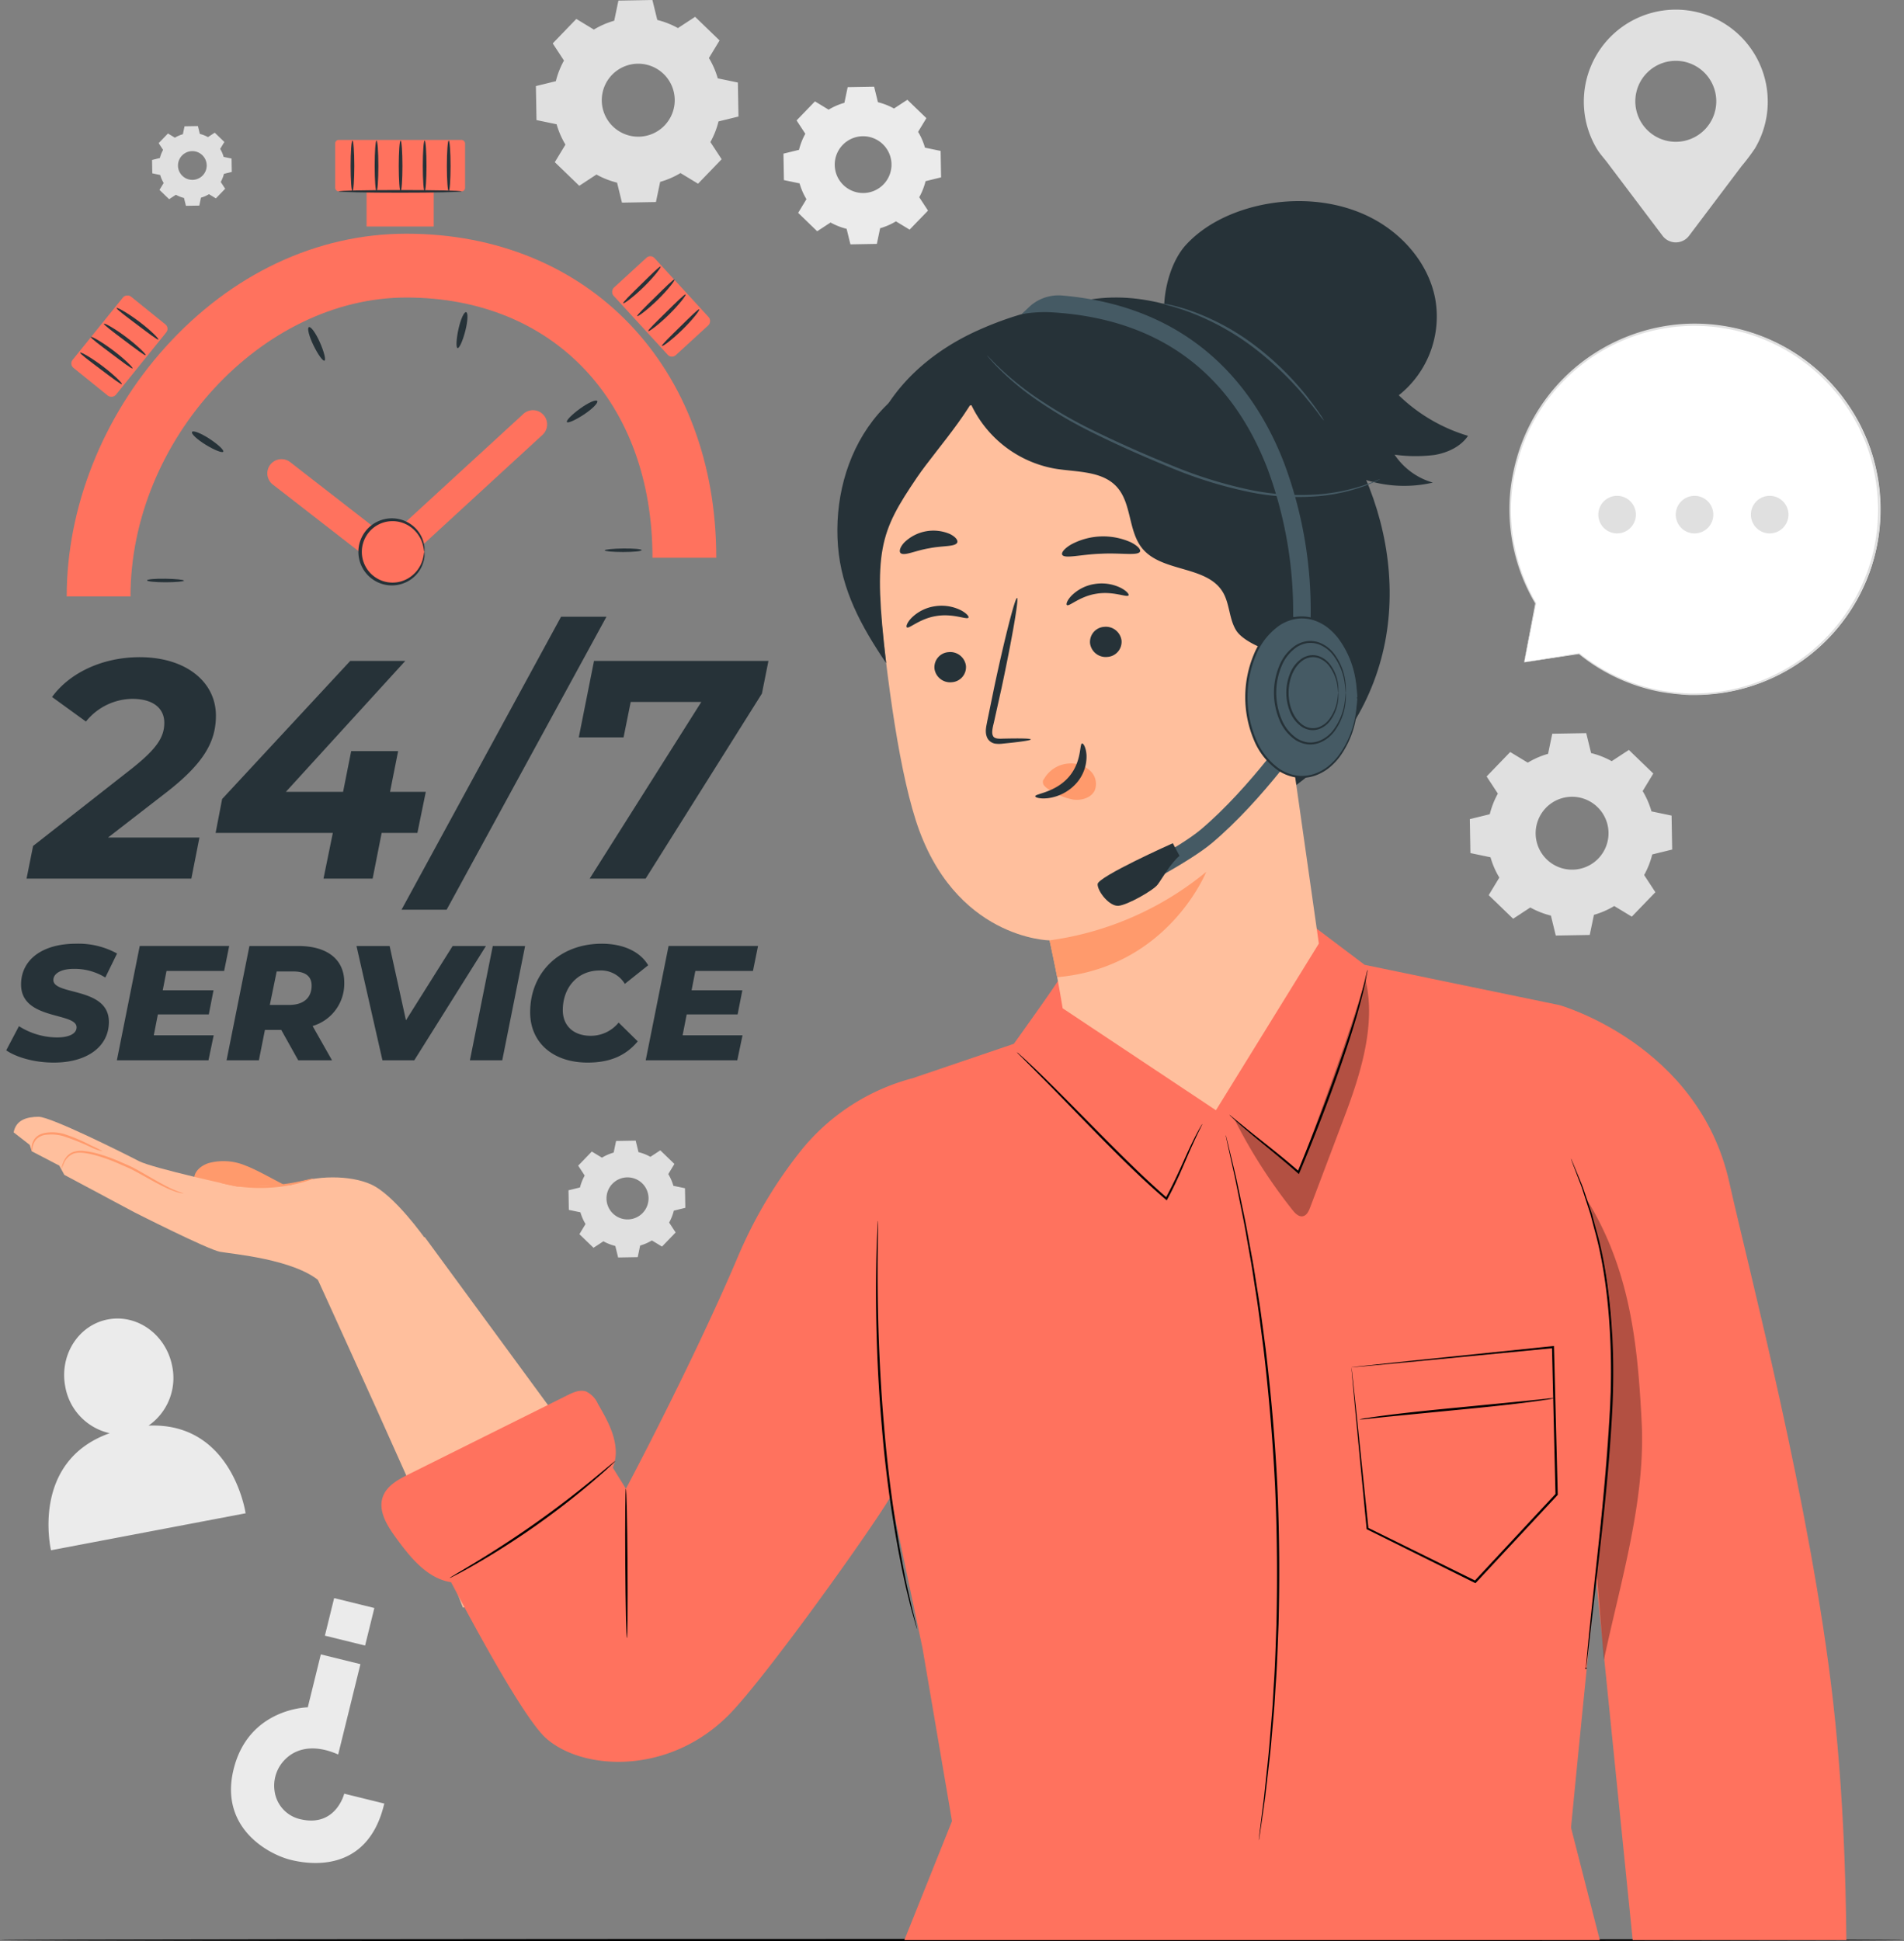<svg xmlns="http://www.w3.org/2000/svg" width="434.764" height="443.164" viewBox="0 0 434.764 443.164">
  <rect x="0" y="0" width="434.764" height="443.164" fill="#808080" stroke="none"/>
  <g id="Group_431" data-name="Group 431" transform="translate(-33.352 -27.993)">
    <g id="Background_Complete" data-name="Background Complete">
      <g id="Group_3" data-name="Group 3">
        <g id="Group_2" data-name="Group 2">
          <g id="Group_1" data-name="Group 1">
            <path id="Path_1" data-name="Path 1" d="M168.964,34.741a19.017,19.017,0,0,1,4.641-2.017l.956-4.595,7.763-.136,1.117,4.558a19.014,19.014,0,0,1,4.71,1.853l3.923-2.572,5.586,5.393-2.432,4.011a19,19,0,0,1,2.017,4.642l4.594.956.137,7.763-4.558,1.117a19.014,19.014,0,0,1-1.853,4.71l2.571,3.923-5.392,5.586L188.733,67.5a19.04,19.04,0,0,1-4.642,2.017l-.957,4.594-7.762.137-1.117-4.558a19.053,19.053,0,0,1-4.71-1.853l-3.923,2.571-5.586-5.392,2.432-4.011a18.985,18.985,0,0,1-2.017-4.642l-4.594-.956-.137-7.763,4.558-1.118a19.061,19.061,0,0,1,1.853-4.709L159.56,37.9l5.392-5.586,4.012,2.432ZM173.1,45.082a8.329,8.329,0,1,0,11.776-.207A8.328,8.328,0,0,0,173.1,45.082Z" fill="#e0e0e0"/>
          </g>
        </g>
      </g>
      <g id="Group_6" data-name="Group 6">
        <g id="Group_5" data-name="Group 5">
          <g id="Group_4" data-name="Group 4">
            <path id="Path_2" data-name="Path 2" d="M170.8,292.279a10.97,10.97,0,0,1,2.677-1.163l.551-2.65,4.477-.078.644,2.628a10.951,10.951,0,0,1,2.717,1.069l2.262-1.483,3.221,3.11-1.4,2.312a11.01,11.01,0,0,1,1.163,2.678l2.649.551.079,4.477-2.628.644a10.95,10.95,0,0,1-1.069,2.717l1.483,2.262-3.11,3.221-2.313-1.4a10.985,10.985,0,0,1-2.677,1.163l-.552,2.65-4.476.078-.645-2.628a11.021,11.021,0,0,1-2.716-1.069l-2.262,1.483-3.221-3.11,1.4-2.313a10.894,10.894,0,0,1-1.163-2.677l-2.65-.551-.078-4.477,2.628-.645a10.959,10.959,0,0,1,1.069-2.716l-1.483-2.262,3.109-3.221,2.314,1.4Zm2.386,5.964a4.8,4.8,0,1,0,6.792-.12A4.8,4.8,0,0,0,173.19,298.243Z" fill="#e0e0e0"/>
          </g>
        </g>
      </g>
      <g id="Group_9" data-name="Group 9">
        <g id="Group_8" data-name="Group 8">
          <g id="Group_7" data-name="Group 7">
            <path id="Path_3" data-name="Path 3" d="M73.284,59.427a7.493,7.493,0,0,1,1.827-.794l.376-1.809,3.056-.053.44,1.794a7.45,7.45,0,0,1,1.854.729l1.544-1.012,2.2,2.123-.957,1.578a7.5,7.5,0,0,1,.794,1.828l1.808.376.054,3.056-1.794.44a7.528,7.528,0,0,1-.729,1.854l1.012,1.544-2.123,2.2-1.579-.957a7.493,7.493,0,0,1-1.827.794l-.377,1.808-3.055.054-.44-1.794a7.461,7.461,0,0,1-1.854-.73l-1.545,1.013-2.2-2.123.957-1.579a7.493,7.493,0,0,1-.794-1.827l-1.809-.377-.053-3.055,1.794-.441a7.506,7.506,0,0,1,.729-1.853l-1.012-1.545,2.123-2.2,1.579.957ZM74.913,63.5a3.278,3.278,0,1,0,4.636-.082A3.277,3.277,0,0,0,74.913,63.5Z" fill="#e0e0e0"/>
          </g>
        </g>
      </g>
      <g id="Group_12" data-name="Group 12">
        <g id="Group_11" data-name="Group 11">
          <g id="Group_10" data-name="Group 10">
            <path id="Path_4" data-name="Path 4" d="M222.556,53.03a14.8,14.8,0,0,1,3.612-1.569l.744-3.575,6.04-.106.869,3.546a14.79,14.79,0,0,1,3.665,1.442l3.052-2,4.346,4.2-1.892,3.12a14.821,14.821,0,0,1,1.57,3.613l3.574.744.106,6.039-3.546.87a14.8,14.8,0,0,1-1.442,3.664l2,3.053-4.2,4.346-3.12-1.892a14.817,14.817,0,0,1-3.613,1.569l-.744,3.575-6.039.106-.87-3.546a14.822,14.822,0,0,1-3.664-1.442l-3.053,2-4.346-4.2,1.892-3.121a14.794,14.794,0,0,1-1.569-3.612l-3.575-.744-.106-6.04L215.8,62.2a14.829,14.829,0,0,1,1.442-3.665l-2-3.052,4.2-4.346,3.121,1.892Zm3.22,8.046a6.48,6.48,0,1,0,9.163-.161A6.48,6.48,0,0,0,225.776,61.076Z" fill="#ebebeb"/>
          </g>
        </g>
      </g>
      <g id="Group_15" data-name="Group 15">
        <g id="Group_14" data-name="Group 14">
          <g id="Group_13" data-name="Group 13">
            <path id="Path_5" data-name="Path 5" d="M382.207,202.1a18.983,18.983,0,0,1,4.637-2.015l.955-4.59,7.755-.136,1.116,4.553a18.974,18.974,0,0,1,4.7,1.851l3.92-2.569,5.579,5.388-2.429,4.006a18.969,18.969,0,0,1,2.015,4.638l4.59.955.136,7.755-4.553,1.116a19.028,19.028,0,0,1-1.851,4.705l2.568,3.92-5.386,5.58-4.007-2.43a19.007,19.007,0,0,1-4.638,2.015l-.955,4.59-7.755.136-1.116-4.553a19.051,19.051,0,0,1-4.705-1.851l-3.92,2.569-5.579-5.388,2.429-4.006A19.049,19.049,0,0,1,373.7,223.7l-4.589-.955-.136-7.755,4.553-1.116a19.051,19.051,0,0,1,1.851-4.705l-2.569-3.92,5.387-5.58,4.008,2.43Zm4.134,10.331a8.32,8.32,0,1,0,11.764-.207A8.32,8.32,0,0,0,386.341,212.426Z" fill="#e0e0e0"/>
          </g>
        </g>
      </g>
      <g id="Group_17" data-name="Group 17">
        <g id="Group_16" data-name="Group 16">
          <path id="Path_6" data-name="Path 6" d="M437.006,51.22A21,21,0,1,0,397.9,61.831h-.012l.06.079c.806,1.357,1.815,2.327,2.834,3.753l12.2,16.155a3.792,3.792,0,0,0,6.054,0L431.021,65.93a45.3,45.3,0,0,0,3.051-4.042l.043-.057h-.008A20.875,20.875,0,0,0,437.006,51.22Zm-21,9.144a9.243,9.243,0,1,1,9.244-9.243A9.243,9.243,0,0,1,416,60.364Z" fill="#e0e0e0"/>
        </g>
      </g>
      <g id="Group_21" data-name="Group 21">
        <g id="Group_20" data-name="Group 20">
          <g id="Group_19" data-name="Group 19">
            <g id="Group_18" data-name="Group 18">
              <path id="Path_7" data-name="Path 7" d="M67.269,353.451a13.251,13.251,0,0,0,5.408-13.544c-1.37-7.192-7.947-11.984-14.692-10.7s-11.1,8.149-9.73,15.341A13.233,13.233,0,0,0,58.4,355.179c-18.225,6.484-13.4,26.724-13.4,26.724l44.437-8.44S86.428,352.638,67.269,353.451Z" fill="#ebebeb"/>
            </g>
          </g>
        </g>
      </g>
      <g id="Group_25" data-name="Group 25">
        <g id="Group_24" data-name="Group 24">
          <g id="Group_22" data-name="Group 22">
            <path id="Path_8" data-name="Path 8" d="M121.1,439.726l-9.147-2.254s-1.892,7.681-9.908,5.852a7.623,7.623,0,0,1-6-6.49,8.442,8.442,0,0,1,2.477-7.248c2.182-2.176,6.155-3.664,12.052-1.058l5.081-20.625-9.045-2.229-2.976,12.082s-13.494.153-16.938,14.133c-3.3,13.376,7.934,19.438,13.068,20.7C103.682,453.56,117.292,455.906,121.1,439.726Z" fill="#ebebeb"/>
          </g>
          <g id="Group_23" data-name="Group 23">
            <rect id="Rectangle_1" data-name="Rectangle 1" width="9.454" height="8.83" transform="translate(116.719 403.66) rotate(-166.159)" fill="#ebebeb"/>
          </g>
        </g>
      </g>
    </g>
    <g id="Desk">
      <g id="Group_28" data-name="Group 28">
        <g id="Group_27" data-name="Group 27">
          <path id="Path_10" data-name="Path 10" d="M468.116,470.9c0,.144-97.333.26-217.371.26-120.08,0-217.393-.116-217.393-.26s97.313-.26,217.393-.26C370.783,470.637,468.116,470.753,468.116,470.9Z"/>
        </g>
      </g>
    </g>
    <g id="Text">
      <g id="Group_110" data-name="Group 110">
        <g id="Group_29" data-name="Group 29">
          <path id="Path_11" data-name="Path 11" d="M58.017,219.2H78.891l-1.846,9.373H39.415l1.491-7.455,22.649-17.75c5.609-4.473,7.313-7.1,7.313-10.366s-2.485-5.467-7.313-5.467a13.768,13.768,0,0,0-10.579,5.183l-7.739-5.609c3.976-5.467,11.431-9.088,20.022-9.088,10.508,0,17.395,5.609,17.395,13.348,0,5.893-2.7,10.863-11.431,17.608Z" fill="#263238"/>
          <path id="Path_12" data-name="Path 12" d="M128.662,218.136H120.5l-2.059,10.437H107.221l2.13-10.437H82.584l1.491-7.739,29.252-31.524h12.567L98.63,208.764h13.063l1.847-9.3h10.72l-1.845,9.3h8.164Z" fill="#263238"/>
          <path id="Path_13" data-name="Path 13" d="M161.464,168.791H171.83l-36.493,66.882h-10.3Z" fill="#263238"/>
          <path id="Path_14" data-name="Path 14" d="M208.82,178.873l-1.49,7.455-26.554,42.245H168l25.489-40.328H177.368l-1.633,8.094H165.511l3.479-17.466Z" fill="#263238"/>
        </g>
        <g id="Group_30" data-name="Group 30">
          <path id="Path_15" data-name="Path 15" d="M34.771,267.776l2.908-5.518a16.363,16.363,0,0,0,8.685,2.572c2.833,0,4.473-.894,4.473-2.311,0-3.5-12.674-1.566-12.674-9.767,0-5.628,4.809-9.319,12.526-9.319a18.238,18.238,0,0,1,9.393,2.237L57.4,251.15a13.42,13.42,0,0,0-7.158-1.976c-3.057,0-4.7,1.118-4.7,2.534-.037,3.579,12.674,1.529,12.674,9.581,0,5.591-4.92,9.282-12.562,9.282C41.183,270.571,37.119,269.378,34.771,267.776Z" fill="#263238"/>
          <path id="Path_16" data-name="Path 16" d="M71.373,249.659l-.858,4.4H82.108l-1.081,5.518H69.4l-.932,4.771H82.146l-1.193,5.7H60.04l5.219-26.094H85.687l-1.156,5.7Z" fill="#263238"/>
          <path id="Path_17" data-name="Path 17" d="M104.731,262.221l4.436,7.828H101.45l-3.876-6.934H93.846l-1.379,6.934H85.086l5.219-26.094H101.45c6.673,0,10.512,3.094,10.512,8.313A10.079,10.079,0,0,1,104.731,262.221Zm-4.324-12.45H96.53l-1.566,7.641h4.4c3.243,0,5.144-1.565,5.144-4.436C104.507,250.777,102.941,249.771,100.407,249.771Z" fill="#263238"/>
          <path id="Path_18" data-name="Path 18" d="M144.314,243.955l-16.365,26.094H120.68l-5.926-26.094h7.567l3.727,16.961,10.662-16.961Z" fill="#263238"/>
          <path id="Path_19" data-name="Path 19" d="M145.875,243.955h7.38l-5.218,26.094h-7.382Z" fill="#263238"/>
          <path id="Path_20" data-name="Path 20" d="M154.408,259.089c0-9.057,6.673-15.656,16.365-15.656,4.809,0,8.723,1.752,10.586,4.921l-5.33,4.25a6.335,6.335,0,0,0-5.741-3.058c-5.069,0-8.424,3.915-8.424,9.059,0,3.5,2.386,5.852,6.374,5.852a8.171,8.171,0,0,0,6.374-3.019l4.362,4.287c-2.945,3.541-6.784,4.846-11.444,4.846C159.515,270.571,154.408,265.911,154.408,259.089Z" fill="#263238"/>
          <path id="Path_21" data-name="Path 21" d="M192.128,249.659l-.858,4.4h11.593l-1.081,5.518h-11.63l-.932,4.771H202.9l-1.192,5.7H180.795l5.219-26.094h20.428l-1.156,5.7Z" fill="#263238"/>
        </g>
        <g id="Group_32" data-name="Group 32">
          <g id="Group_31" data-name="Group 31">
            <path id="Path_22" data-name="Path 22" d="M63.152,164.16H48.583c0-20.283,8.207-41.021,22.517-56.9,15.063-16.711,34.606-25.914,55.029-25.914,41.673,0,70.778,30.42,70.778,73.975H182.338c0-35.533-22.589-59.406-56.209-59.406C93.169,95.918,63.152,128.445,63.152,164.16Z" fill="#ff725e"/>
          </g>
        </g>
        <g id="Group_51" data-name="Group 51">
          <g id="Group_35" data-name="Group 35">
            <g id="Group_34" data-name="Group 34">
              <g id="Group_33" data-name="Group 33">
                <path id="Path_23" data-name="Path 23" d="M71.142,160.108c2.328.039,4.214.235,4.213.438s-1.89.371-4.219.374-4.213-.193-4.211-.438S68.815,160.07,71.142,160.108Z" fill="#263238"/>
              </g>
            </g>
          </g>
          <g id="Group_38" data-name="Group 38">
            <g id="Group_37" data-name="Group 37">
              <g id="Group_36" data-name="Group 36">
                <path id="Path_24" data-name="Path 24" d="M81.2,128.173c1.948,1.274,3.349,2.59,3.129,2.937s-2.008-.356-3.993-1.573-3.386-2.531-3.129-2.937S79.251,126.9,81.2,128.173Z" fill="#263238"/>
              </g>
            </g>
          </g>
          <g id="Group_41" data-name="Group 41">
            <g id="Group_40" data-name="Group 40">
              <g id="Group_39" data-name="Group 39">
                <path id="Path_25" data-name="Path 25" d="M106.4,106.16c.943,2.13,1.411,3.994,1.045,4.164s-1.489-1.39-2.509-3.483-1.488-3.956-1.045-4.162S105.463,104.033,106.4,106.16Z" fill="#263238"/>
              </g>
            </g>
          </g>
          <g id="Group_44" data-name="Group 44">
            <g id="Group_43" data-name="Group 43">
              <g id="Group_42" data-name="Group 42">
                <path id="Path_26" data-name="Path 26" d="M139.6,103.543c-.581,2.255-1.368,4.008-1.76,3.916s-.307-2.013.188-4.289,1.283-4.027,1.759-3.914S140.178,101.29,139.6,103.543Z" fill="#263238"/>
              </g>
            </g>
          </g>
          <g id="Group_47" data-name="Group 47">
            <g id="Group_46" data-name="Group 46">
              <g id="Group_45" data-name="Group 45">
                <path id="Path_27" data-name="Path 27" d="M166.722,122.6c-1.939,1.289-3.7,2.068-3.922,1.741s1.119-1.7,3-3.063,3.642-2.144,3.922-1.741S168.661,121.308,166.722,122.6Z" fill="#263238"/>
              </g>
            </g>
          </g>
          <g id="Group_50" data-name="Group 50">
            <g id="Group_49" data-name="Group 49">
              <g id="Group_48" data-name="Group 48">
                <path id="Path_28" data-name="Path 28" d="M175.654,154.015c-2.329,0-4.217-.172-4.218-.379s1.885-.4,4.213-.43,4.216.139,4.217.379S177.981,154.018,175.654,154.015Z" fill="#263238"/>
              </g>
            </g>
          </g>
        </g>
        <g id="Group_53" data-name="Group 53">
          <g id="Group_52" data-name="Group 52">
            <path id="Path_29" data-name="Path 29" d="M122.153,158.335a3.226,3.226,0,0,1-1.985-.681L95.684,138.638a3.238,3.238,0,1,1,3.972-5.114l22.309,17.328,30.856-28.329a3.238,3.238,0,1,1,4.409,4.743l-32.872,30.2A3.237,3.237,0,0,1,122.153,158.335Z" fill="#ff725e"/>
          </g>
        </g>
        <g id="Group_55" data-name="Group 55">
          <g id="Group_54" data-name="Group 54">
            <rect id="Rectangle_2" data-name="Rectangle 2" width="29.659" height="11.749" rx="0.792" transform="translate(109.89 59.933)" fill="#ff725e"/>
          </g>
        </g>
        <g id="Group_57" data-name="Group 57">
          <g id="Group_56" data-name="Group 56">
            <rect id="Rectangle_3" data-name="Rectangle 3" width="15.331" height="13.898" transform="translate(117.054 65.807)" fill="#ff725e"/>
          </g>
        </g>
        <g id="Group_59" data-name="Group 59">
          <g id="Group_58" data-name="Group 58">
            <rect id="Rectangle_4" data-name="Rectangle 4" width="20.914" height="12.7" rx="1.292" transform="matrix(0.628, -0.778, 0.778, 0.628, 49.114, 111.159)" fill="#ff725e"/>
          </g>
        </g>
        <g id="Group_62" data-name="Group 62">
          <g id="Group_61" data-name="Group 61">
            <g id="Group_60" data-name="Group 60">
              <path id="Path_30" data-name="Path 30" d="M138.761,71.682c0,.164-6.287.3-14.04.3s-14.042-.133-14.042-.3,6.285-.3,14.042-.3S138.761,71.517,138.761,71.682Z" fill="#263238"/>
            </g>
          </g>
        </g>
        <g id="Group_65" data-name="Group 65">
          <g id="Group_64" data-name="Group 64">
            <g id="Group_63" data-name="Group 63">
              <path id="Path_31" data-name="Path 31" d="M61.18,115.677c-.157.179-2.277-1.439-4.9-3.409s-4.756-3.569-4.627-3.769,2.488,1.1,5.134,3.1S61.331,115.507,61.18,115.677Z" fill="#263238"/>
            </g>
          </g>
        </g>
        <g id="Group_68" data-name="Group 68">
          <g id="Group_67" data-name="Group 67">
            <g id="Group_66" data-name="Group 66">
              <path id="Path_32" data-name="Path 32" d="M63.616,112.088c-.157.179-2.277-1.439-4.9-3.409s-4.756-3.568-4.627-3.769,2.488,1.1,5.134,3.1S63.767,111.918,63.616,112.088Z" fill="#263238"/>
            </g>
          </g>
        </g>
        <g id="Group_71" data-name="Group 71">
          <g id="Group_70" data-name="Group 70">
            <g id="Group_69" data-name="Group 69">
              <path id="Path_33" data-name="Path 33" d="M66.614,109.08c-.157.179-2.277-1.439-4.9-3.409S56.961,102.1,57.09,101.9s2.488,1.1,5.134,3.1S66.766,108.91,66.614,109.08Z" fill="#263238"/>
            </g>
          </g>
        </g>
        <g id="Group_74" data-name="Group 74">
          <g id="Group_73" data-name="Group 73">
            <g id="Group_72" data-name="Group 72">
              <path id="Path_34" data-name="Path 34" d="M69.512,105.491c-.157.179-2.277-1.438-4.9-3.409s-4.756-3.568-4.627-3.768,2.488,1.1,5.134,3.095S69.664,105.321,69.512,105.491Z" fill="#263238"/>
            </g>
          </g>
        </g>
        <g id="Group_76" data-name="Group 76">
          <g id="Group_75" data-name="Group 75">
            <rect id="Rectangle_5" data-name="Rectangle 5" width="20.914" height="12.7" rx="1.292" transform="matrix(0.676, 0.737, -0.737, 0.676, 181.927, 85.954)" fill="#ff725e"/>
          </g>
        </g>
        <g id="Group_79" data-name="Group 79">
          <g id="Group_78" data-name="Group 78">
            <g id="Group_77" data-name="Group 77">
              <path id="Path_35" data-name="Path 35" d="M175.669,97.217c-.154-.182,1.761-2.039,4.1-4.337s4.235-4.174,4.414-4.017-1.455,2.3-3.823,4.618S175.815,97.392,175.669,97.217Z" fill="#263238"/>
            </g>
          </g>
        </g>
        <g id="Group_82" data-name="Group 82">
          <g id="Group_81" data-name="Group 81">
            <g id="Group_80" data-name="Group 80">
              <path id="Path_36" data-name="Path 36" d="M178.857,100.159c-.154-.182,1.761-2.039,4.1-4.338s4.234-4.173,4.413-4.016-1.454,2.3-3.823,4.618S179,100.333,178.857,100.159Z" fill="#263238"/>
            </g>
          </g>
        </g>
        <g id="Group_85" data-name="Group 85">
          <g id="Group_84" data-name="Group 84">
            <g id="Group_83" data-name="Group 83">
              <path id="Path_37" data-name="Path 37" d="M181.386,103.57c-.153-.182,1.761-2.039,4.1-4.337s4.235-4.174,4.414-4.017-1.455,2.3-3.823,4.618S181.532,103.745,181.386,103.57Z" fill="#263238"/>
            </g>
          </g>
        </g>
        <g id="Group_88" data-name="Group 88">
          <g id="Group_87" data-name="Group 87">
            <g id="Group_86" data-name="Group 86">
              <path id="Path_38" data-name="Path 38" d="M184.505,106.968c-.153-.181,1.761-2.038,4.1-4.337s4.235-4.174,4.414-4.017-1.455,2.3-3.823,4.619S184.651,107.143,184.505,106.968Z" fill="#263238"/>
            </g>
          </g>
        </g>
        <g id="Group_91" data-name="Group 91">
          <g id="Group_90" data-name="Group 90">
            <g id="Group_89" data-name="Group 89">
              <path id="Path_39" data-name="Path 39" d="M113.834,71.668c-.233,0-.422-2.594-.422-5.793s.189-5.793.422-5.793.421,2.593.421,5.793S114.066,71.668,113.834,71.668Z" fill="#263238"/>
            </g>
          </g>
        </g>
        <g id="Group_94" data-name="Group 94">
          <g id="Group_93" data-name="Group 93">
            <g id="Group_92" data-name="Group 92">
              <path id="Path_40" data-name="Path 40" d="M119.328,71.668c-.233,0-.421-2.594-.421-5.793s.188-5.793.421-5.793.422,2.593.422,5.793S119.561,71.668,119.328,71.668Z" fill="#263238"/>
            </g>
          </g>
        </g>
        <g id="Group_97" data-name="Group 97">
          <g id="Group_96" data-name="Group 96">
            <g id="Group_95" data-name="Group 95">
              <path id="Path_41" data-name="Path 41" d="M124.823,71.668c-.233,0-.422-2.594-.422-5.793s.189-5.793.422-5.793.421,2.593.421,5.793S125.055,71.668,124.823,71.668Z" fill="#263238"/>
            </g>
          </g>
        </g>
        <g id="Group_100" data-name="Group 100">
          <g id="Group_99" data-name="Group 99">
            <g id="Group_98" data-name="Group 98">
              <path id="Path_42" data-name="Path 42" d="M130.317,71.668c-.233,0-.422-2.594-.422-5.793s.189-5.793.422-5.793.421,2.593.421,5.793S130.55,71.668,130.317,71.668Z" fill="#263238"/>
            </g>
          </g>
        </g>
        <g id="Group_103" data-name="Group 103">
          <g id="Group_102" data-name="Group 102">
            <g id="Group_101" data-name="Group 101">
              <path id="Path_43" data-name="Path 43" d="M135.811,71.668c-.232,0-.421-2.594-.421-5.793s.189-5.793.421-5.793.422,2.593.422,5.793S136.044,71.668,135.811,71.668Z" fill="#263238"/>
            </g>
          </g>
        </g>
        <g id="Group_109" data-name="Group 109">
          <g id="Group_105" data-name="Group 105">
            <g id="Group_104" data-name="Group 104">
              <circle id="Ellipse_1" data-name="Ellipse 1" cx="7.339" cy="7.339" r="7.339" transform="translate(112.525 153.979) rotate(-45)" fill="#ff725e"/>
            </g>
          </g>
          <g id="Group_108" data-name="Group 108">
            <g id="Group_107" data-name="Group 107">
              <g id="Group_106" data-name="Group 106">
                <path id="Path_44" data-name="Path 44" d="M130.242,153.98c-.074,0-.061-.654-.371-1.757a7.326,7.326,0,0,0-2.688-3.866,7.015,7.015,0,1,0,0,11.244,7.318,7.318,0,0,0,2.688-3.865c.31-1.1.3-1.76.371-1.756.026,0,.044.161.052.472a5.53,5.53,0,0,1-.139,1.355,7.306,7.306,0,0,1-2.65,4.217,7.581,7.581,0,0,1-7.22,1.174,7.661,7.661,0,0,1,0-14.437,7.581,7.581,0,0,1,7.22,1.174,7.306,7.306,0,0,1,2.65,4.217,5.526,5.526,0,0,1,.139,1.355C130.286,153.818,130.268,153.98,130.242,153.98Z" fill="#263238"/>
              </g>
            </g>
          </g>
        </g>
      </g>
    </g>
    <g id="Speech_Bubble" data-name="Speech Bubble">
      <g id="Group_157" data-name="Group 157">
        <g id="Group_125" data-name="Group 125">
          <g id="Group_124" data-name="Group 124">
            <g id="Group_123" data-name="Group 123">
              <g id="Group_122" data-name="Group 122">
                <g id="Group_121" data-name="Group 121">
                  <g id="Group_120" data-name="Group 120">
                    <g id="Group_119" data-name="Group 119">
                      <g id="Group_118" data-name="Group 118">
                        <g id="Group_117" data-name="Group 117">
                          <g id="Group_116" data-name="Group 116">
                            <g id="Group_115" data-name="Group 115">
                              <g id="Group_114" data-name="Group 114">
                                <g id="Group_111" data-name="Group 111">
                                  <path id="Path_45" data-name="Path 45" d="M381.389,179.184l12.544-1.983a42.282,42.282,0,1,0-9.888-11.456l-.017-.017Z" fill="#fff"/>
                                </g>
                                <g id="Group_113" data-name="Group 113">
                                  <g id="Group_112" data-name="Group 112">
                                    <path id="Path_46" data-name="Path 46" d="M381.389,179.184s.043-.279.148-.85q.165-.887.476-2.561c.435-2.3,1.074-5.673,1.9-10.066a.112.112,0,0,1,.13-.089.109.109,0,0,1,.058.031l.017.016-.175.137a42.3,42.3,0,0,1-5.895-19.885,41.249,41.249,0,0,1,.252-6.544,46.331,46.331,0,0,1,1.418-6.874,42.128,42.128,0,0,1,19.367-24.86,42.577,42.577,0,0,1,17.273-5.581,42.37,42.37,0,0,1,35.668,14.079l1.7,2c.528.694,1.009,1.423,1.514,2.131a41.619,41.619,0,0,1,2.692,4.434c.441.741.726,1.558,1.1,2.33.328.791.743,1.545,1,2.36a41.335,41.335,0,0,1,1.471,4.861,43.2,43.2,0,0,1,.154,19.523A42.425,42.425,0,0,1,426.2,186.249a46,46,0,0,1-7.047.414,54.6,54.6,0,0,1-6.536-.705,41.915,41.915,0,0,1-18.754-8.673l.084.023-9.377,1.415-2.39.354c-.534.077-.794.107-.794.107s.288-.056.832-.149l2.413-.406,9.282-1.535a.111.111,0,0,1,.085.023,41.954,41.954,0,0,0,18.68,8.507,54.6,54.6,0,0,0,6.486.673,45.731,45.731,0,0,0,6.982-.436,42.109,42.109,0,0,0,35.023-32.2,42.734,42.734,0,0,0-.168-19.29,41.166,41.166,0,0,0-1.455-4.8c-.25-.8-.662-1.549-.986-2.33-.365-.762-.646-1.57-1.081-2.3a41.412,41.412,0,0,0-2.661-4.379c-.5-.7-.973-1.419-1.5-2.1l-1.685-1.973a41.9,41.9,0,0,0-35.232-13.927A41.9,41.9,0,0,0,380.1,132.609a45.932,45.932,0,0,0-1.43,6.808,41.077,41.077,0,0,0-.276,6.487,42.31,42.31,0,0,0,5.744,19.784.111.111,0,0,1-.039.153.113.113,0,0,1-.136-.016l-.016-.017.187-.058c-.883,4.349-1.562,7.69-2.023,9.964-.233,1.127-.41,1.985-.532,2.581S381.389,179.184,381.389,179.184Z" fill="#e0e0e0"/>
                                  </g>
                                </g>
                              </g>
                            </g>
                          </g>
                        </g>
                      </g>
                    </g>
                  </g>
                </g>
              </g>
            </g>
          </g>
        </g>
        <g id="Group_156" data-name="Group 156">
          <g id="Group_135" data-name="Group 135">
            <g id="Group_134" data-name="Group 134">
              <g id="Group_133" data-name="Group 133">
                <g id="Group_132" data-name="Group 132">
                  <g id="Group_131" data-name="Group 131">
                    <g id="Group_130" data-name="Group 130">
                      <g id="Group_129" data-name="Group 129">
                        <g id="Group_128" data-name="Group 128">
                          <g id="Group_127" data-name="Group 127">
                            <g id="Group_126" data-name="Group 126">
                              <path id="Path_47" data-name="Path 47" d="M433.156,145.477a4.287,4.287,0,1,1,4.287,4.286A4.287,4.287,0,0,1,433.156,145.477Z" fill="#e0e0e0"/>
                            </g>
                          </g>
                        </g>
                      </g>
                    </g>
                  </g>
                </g>
              </g>
            </g>
          </g>
          <g id="Group_145" data-name="Group 145">
            <g id="Group_144" data-name="Group 144">
              <g id="Group_143" data-name="Group 143">
                <g id="Group_142" data-name="Group 142">
                  <g id="Group_141" data-name="Group 141">
                    <g id="Group_140" data-name="Group 140">
                      <g id="Group_139" data-name="Group 139">
                        <g id="Group_138" data-name="Group 138">
                          <g id="Group_137" data-name="Group 137">
                            <g id="Group_136" data-name="Group 136">
                              <path id="Path_48" data-name="Path 48" d="M416,145.477a4.287,4.287,0,1,1,4.287,4.286A4.287,4.287,0,0,1,416,145.477Z" fill="#e0e0e0"/>
                            </g>
                          </g>
                        </g>
                      </g>
                    </g>
                  </g>
                </g>
              </g>
            </g>
          </g>
          <g id="Group_155" data-name="Group 155">
            <g id="Group_154" data-name="Group 154">
              <g id="Group_153" data-name="Group 153">
                <g id="Group_152" data-name="Group 152">
                  <g id="Group_151" data-name="Group 151">
                    <g id="Group_150" data-name="Group 150">
                      <g id="Group_149" data-name="Group 149">
                        <g id="Group_148" data-name="Group 148">
                          <g id="Group_147" data-name="Group 147">
                            <g id="Group_146" data-name="Group 146">
                              <path id="Path_49" data-name="Path 49" d="M398.892,147.62a4.287,4.287,0,1,1,5.856,1.569A4.287,4.287,0,0,1,398.892,147.62Z" fill="#e0e0e0"/>
                            </g>
                          </g>
                        </g>
                      </g>
                    </g>
                  </g>
                </g>
              </g>
            </g>
          </g>
        </g>
      </g>
    </g>
    <g id="Character">
      <g id="Group_430" data-name="Group 430">
        <g id="Group_167" data-name="Group 167">
          <g id="Group_158" data-name="Group 158">
            <path id="Path_50" data-name="Path 50" d="M99.294,299c-2.638-1.252-7.064-3.859-9.8-4.882a12.994,12.994,0,0,0-8.571-.58c-1.619.541-3.227,1.826-3.238,3.533l10.753,7.884L99.294,302.1Z" fill="#ff9a6c"/>
          </g>
          <g id="Group_159" data-name="Group 159">
            <path id="Path_51" data-name="Path 51" d="M87.532,298.89s-19.316-4.186-22.495-5.844-20.047-10.1-22.844-10.1-5.214.763-5.722,3.56l3.674,2.856.467,1.459,6.28,3.271,1.149,2.109,15.979,8.538s16.783,8.518,19.58,9.027,16.784,1.653,22.76,6.739l24-9.85s-6.935-9.85-12.268-12.27c-4.759-2.16-12.749-2.165-18.344.123Z" fill="#ffbf9d"/>
          </g>
          <g id="Group_160" data-name="Group 160">
            <path id="Path_52" data-name="Path 52" d="M103.593,315.034s30.55,66.62,35.466,79.962c0,0,34.151-5.611,35.321-24.571l-44.02-59.992Z" fill="#ffbf9d"/>
          </g>
          <g id="Group_162" data-name="Group 162">
            <g id="Group_161" data-name="Group 161">
              <path id="Path_53" data-name="Path 53" d="M75.216,300.4c0,.017-.113.014-.327-.009a5.316,5.316,0,0,1-.919-.185,20.121,20.121,0,0,1-3.18-1.283c-1.3-.629-2.809-1.458-4.47-2.388-.832-.462-1.7-.954-2.614-1.428s-1.9-.872-2.9-1.314a41.02,41.02,0,0,0-5.78-2.1c-1.811-.45-3.553-.793-4.863-.353a4.035,4.035,0,0,0-2.243,2.266,11.471,11.471,0,0,1-.51,1.138c-.018-.005,0-.116.048-.324a5.985,5.985,0,0,1,.276-.895,5.4,5.4,0,0,1,.71-1.316,3.49,3.49,0,0,1,1.6-1.216,5.465,5.465,0,0,1,2.409-.237,17.841,17.841,0,0,1,2.695.471,38.045,38.045,0,0,1,5.867,2.089c1,.44,2.006.843,2.934,1.34s1.789.988,2.615,1.463c1.648.953,3.129,1.811,4.4,2.476a26.152,26.152,0,0,0,3.075,1.419C74.782,300.287,75.223,300.346,75.216,300.4Z" fill="#ff9a6c"/>
            </g>
          </g>
          <g id="Group_164" data-name="Group 164">
            <g id="Group_163" data-name="Group 163">
              <path id="Path_54" data-name="Path 54" d="M56.795,290.821a11.254,11.254,0,0,1-2.7-.937,53.617,53.617,0,0,0-6.347-2.535,9.843,9.843,0,0,0-3.653-.312,3.6,3.6,0,0,0-2.577,1.2,4.234,4.234,0,0,0-.757,1.832,2.431,2.431,0,0,1-.145.752,2.068,2.068,0,0,1-.057-.775,3.983,3.983,0,0,1,.666-2.032,3.35,3.35,0,0,1,1.159-.982,5.13,5.13,0,0,1,1.656-.472,9.782,9.782,0,0,1,3.85.288,38.682,38.682,0,0,1,6.36,2.7A25.3,25.3,0,0,1,56.795,290.821Z" fill="#ff9a6c"/>
            </g>
          </g>
          <g id="Group_166" data-name="Group 166">
            <g id="Group_165" data-name="Group 165">
              <path id="Path_55" data-name="Path 55" d="M104.953,297.011a2.708,2.708,0,0,1-.784.343c-.515.194-1.275.429-2.225.679a36.834,36.834,0,0,1-15.249.665c-.969-.167-1.746-.335-2.275-.483a2.722,2.722,0,0,1-.811-.274c.018-.082,1.206.154,3.139.392a44.965,44.965,0,0,0,15.112-.658C103.764,297.269,104.927,296.931,104.953,297.011Z" fill="#ff9a6c"/>
            </g>
          </g>
        </g>
        <g id="Group_193" data-name="Group 193">
          <g id="Group_168" data-name="Group 168">
            <path id="Path_56" data-name="Path 56" d="M389.444,257.452l-44.493-9.2L334.015,240l-58.707,11.321c-.937,1.716-10.452,14.964-10.452,14.964l-23.115,7.853a48.659,48.659,0,0,0-25.085,16.018,103.538,103.538,0,0,0-14.966,25.1c-10.4,24.406-25.413,52.608-25.413,52.608l-9.411-15.155-39.654,18.671s23.23,46.838,30.921,53.525c8.549,7.433,28.2,8.289,41.793-5.573,8.193-8.356,31.865-41.4,36.8-49.672L244,404.258l6.734,39.476L239.853,470.9h158.8l-6.57-25.673s6.473-66.938,8.258-79.39C404.553,336.445,389.444,257.452,389.444,257.452Z" fill="#ff725e"/>
          </g>
          <g id="Group_169" data-name="Group 169">
            <path id="Path_57" data-name="Path 57" d="M389.444,257.452s31.8,8.922,38.8,40.525c4.242,19.154,18.643,73.739,23.707,118.684,3.011,26.717,2.917,51.411,3.011,54.236h-48.8L385.473,266.372Z" fill="#ff725e"/>
          </g>
          <g id="Group_171" data-name="Group 171">
            <g id="Group_170" data-name="Group 170">
              <path id="Path_58" data-name="Path 58" d="M307.884,284.594a1.3,1.3,0,0,1-.134.328l-.453.921c-.394.805-.965,1.986-1.648,3.5-1.4,3.012-3.068,7.457-5.744,12.423l-.137.254-.221-.189c-3.3-2.81-6.882-6.19-10.581-9.842-6.543-6.5-12.285-12.551-16.53-16.841l-5.041-5.067-1.379-1.371a3.365,3.365,0,0,1-.457-.5,3.336,3.336,0,0,1,.529.428l1.447,1.3c1.238,1.149,3.013,2.83,5.161,4.954,4.316,4.227,10.1,10.241,16.637,16.73,3.694,3.648,7.257,7.033,10.519,9.857l-.358.064c2.691-4.9,4.42-9.328,5.9-12.314.721-1.5,1.334-2.668,1.771-3.453.207-.357.378-.649.517-.888A1.259,1.259,0,0,1,307.884,284.594Z"/>
            </g>
          </g>
          <g id="Group_173" data-name="Group 173">
            <g id="Group_172" data-name="Group 172">
              <path id="Path_59" data-name="Path 59" d="M345.624,249.376a3.7,3.7,0,0,1-.1.7c-.1.507-.218,1.169-.372,1.992-.361,1.722-.963,4.2-1.82,7.225-1.723,6.051-4.523,14.283-7.961,23.239-1.823,4.741-3.623,9.216-5.3,13.191l-.128.3-.248-.219c-4.532-4-8.592-7.145-11.344-9.492-1.385-1.164-2.464-2.1-3.188-2.762l-.818-.763a1.448,1.448,0,0,1-.263-.283,1.468,1.468,0,0,1,.314.225l.867.706,3.269,2.656c2.8,2.281,6.9,5.373,11.478,9.358l-.376.085c1.651-3.978,3.435-8.457,5.256-13.193,3.434-8.946,6.284-17.145,8.094-23.156.9-3.007,1.554-5.461,1.975-7.166l.467-1.967A3.636,3.636,0,0,1,345.624,249.376Z"/>
            </g>
          </g>
          <g id="Group_175" data-name="Group 175">
            <g id="Group_174" data-name="Group 174">
              <path id="Path_60" data-name="Path 60" d="M242.751,399.832a.871.871,0,0,1-.088-.227l-.208-.68q-.276-.964-.753-2.631c-.339-1.14-.675-2.555-1.074-4.2-.418-1.637-.828-3.515-1.26-5.6a277.63,277.63,0,0,1-4.661-32.863c-1.126-12.927-1.375-24.679-1.32-33.175.034-4.248.116-7.686.233-10.059l.135-2.732c.019-.286.035-.52.048-.711a.831.831,0,0,1,.034-.241.88.88,0,0,1,.019.244c0,.191,0,.425,0,.711q-.014,1-.037,2.735c-.055,2.373-.081,5.809-.068,10.054.039,8.487.347,20.221,1.471,33.129a303.879,303.879,0,0,0,4.5,32.835c.409,2.082.793,3.963,1.183,5.6.372,1.644.678,3.064.987,4.21q.416,1.68.658,2.654l.159.694A.858.858,0,0,1,242.751,399.832Z"/>
            </g>
          </g>
          <g id="Group_177" data-name="Group 177">
            <g id="Group_176" data-name="Group 176">
              <path id="Path_61" data-name="Path 61" d="M392.081,292.515a1.239,1.239,0,0,1,.137.273l.353.822c.314.76.754,1.826,1.313,3.182.277.693.607,1.457.926,2.309l.95,2.8q.51,1.514,1.088,3.225l1.006,3.68c2.977,10.294,4.491,25.177,3.633,41.472-.88,16.3-2.779,30.95-3.959,41.564-.611,5.278-1.108,9.562-1.456,12.565-.176,1.455-.315,2.6-.414,3.415l-.121.886a.154.154,0,1,1-.053-.005l.069-.892c.076-.819.182-1.966.318-3.425.281-2.974.722-7.274,1.291-12.585,1.087-10.624,2.927-25.28,3.8-41.548.856-16.261-.593-31.069-3.468-41.353q-.508-1.934-.967-3.679L395.484,302q-.488-1.509-.907-2.811c-.3-.854-.62-1.622-.882-2.321-.52-1.369-.929-2.446-1.22-3.214-.127-.348-.227-.625-.306-.842A1.391,1.391,0,0,1,392.081,292.515Z"/>
            </g>
          </g>
          <g id="Group_179" data-name="Group 179">
            <g id="Group_178" data-name="Group 178">
              <path id="Path_62" data-name="Path 62" d="M176.5,401.934c-.143,0-.311-7.625-.374-17.03s0-17.034.147-17.035.311,7.623.374,17.031S176.648,401.933,176.5,401.934Z"/>
            </g>
          </g>
          <g id="Group_181" data-name="Group 181">
            <g id="Group_180" data-name="Group 180">
              <path id="Path_63" data-name="Path 63" d="M320.8,448.08a2.442,2.442,0,0,1,.03-.419c.033-.3.079-.7.137-1.221.136-1.1.331-2.673.58-4.687q.2-1.53.431-3.385c.132-1.242.275-2.59.429-4.036.291-2.9.693-6.191.955-9.848q.225-2.74.471-5.734c.16-1.994.25-4.074.386-6.225.3-4.3.423-8.9.6-13.746.221-9.689.185-20.348-.316-31.521-.55-11.175-1.515-21.792-2.645-31.419-.628-4.8-1.184-9.378-1.885-13.631-.337-2.129-.623-4.191-.969-6.162L318,310.382c-.6-3.617-1.313-6.857-1.875-9.714l-.806-3.978c-.273-1.215-.522-2.327-.747-3.329-.437-1.982-.779-3.531-1.017-4.612-.107-.509-.19-.908-.252-1.2a2.548,2.548,0,0,1-.068-.414,2.455,2.455,0,0,1,.12.4l.3,1.191c.261,1.076.634,2.618,1.112,4.591q.358,1.5.792,3.321.392,1.833.849,3.971c.589,2.854,1.324,6.092,1.952,9.707q.5,2.707,1.042,5.664c.356,1.97.652,4.033,1,6.162.72,4.255,1.292,8.831,1.934,13.64,1.158,9.634,2.139,20.264,2.689,31.453.5,11.187.523,21.859.275,31.558-.188,4.848-.328,9.456-.646,13.759-.145,2.153-.246,4.234-.416,6.229s-.344,3.909-.505,5.737c-.286,3.658-.714,6.951-1.033,9.847q-.254,2.169-.472,4.034-.261,1.851-.476,3.381c-.291,2.01-.518,3.58-.677,4.676l-.189,1.214A2.422,2.422,0,0,1,320.8,448.08Z"/>
            </g>
          </g>
          <g id="Group_183" data-name="Group 183">
            <g id="Group_182" data-name="Group 182">
              <path id="Path_64" data-name="Path 64" d="M341.942,340.136a1.025,1.025,0,0,1,.2-.034l.623-.076,2.458-.273,9.362-1,33.354-3.452.248-.026.006.25c.259,10.1.551,21.51.861,33.621l0,.106-.072.078-4.025,4.323c-5.034,5.4-9.919,10.645-14.564,15.632l-.129.137-.168-.083-24.572-12.2-.107-.053-.011-.118c-1.069-11.151-1.953-20.375-2.572-26.839-.294-3.182-.526-5.684-.686-7.417q-.11-1.243-.169-1.934c-.036-.435-.042-.648-.042-.648s.04.241.093.688q.08.705.221,1.97c.187,1.742.457,4.256.8,7.454.669,6.426,1.625,15.6,2.78,26.684l-.118-.171,24.606,12.129-.3.054L384.581,373.3l4.025-4.322-.069.183c-.29-12.111-.562-23.526-.8-33.623l.254.224-33.229,3.206-9.426.882-2.508.223-.651.052A1.787,1.787,0,0,1,341.942,340.136Z"/>
            </g>
          </g>
          <g id="Group_185" data-name="Group 185">
            <g id="Group_184" data-name="Group 184">
              <path id="Path_65" data-name="Path 65" d="M388.252,347.18a11.444,11.444,0,0,1-1.731.329c-1.119.182-2.743.409-4.754.667-4.02.518-9.588,1.106-15.741,1.693l-15.752,1.54-4.77.5a11.47,11.47,0,0,1-1.757.129,11.186,11.186,0,0,1,1.731-.33c1.119-.182,2.743-.409,4.754-.666,4.02-.519,9.589-1.107,15.744-1.694l15.749-1.54,4.77-.5A11.373,11.373,0,0,1,388.252,347.18Z"/>
            </g>
          </g>
          <g id="Group_187" data-name="Group 187" opacity="0.3">
            <g id="Group_186" data-name="Group 186">
              <path id="Path_66" data-name="Path 66" d="M397.91,386.509l1.68,20.434c3.706-17.5,9.535-36.31,8.63-54.177-.9-17.75-2.587-34.943-12.647-51.111a101.537,101.537,0,0,1,5.9,37.991C400.556,360.551,397.91,386.509,397.91,386.509Z"/>
            </g>
          </g>
          <g id="Group_188" data-name="Group 188">
            <path id="Path_67" data-name="Path 67" d="M169.882,348.481a5.694,5.694,0,0,0-2.7-2.829c-1.4-.484-2.917.193-4.246.855q-18.144,9.032-36.288,18.067c-2.381,1.186-4.97,2.6-5.873,5.1-1.155,3.2.951,6.575,2.954,9.326,3.344,4.6,7.341,9.589,12.988,10.239l31.2-21.4c3.815-.56,6.187-4.806,6.039-8.659S171.818,351.816,169.882,348.481Z" fill="#ff725e"/>
          </g>
          <g id="Group_190" data-name="Group 190">
            <g id="Group_189" data-name="Group 189">
              <path id="Path_68" data-name="Path 68" d="M173.821,361.556c.012.013-.1.134-.318.35l-.982.93c-.857.8-2.128,1.929-3.723,3.294-3.188,2.73-7.722,6.357-12.955,10.056s-10.174,6.754-13.813,8.845c-1.82,1.046-3.307,1.866-4.35,2.4l-1.2.615a1.6,1.6,0,0,1-.437.182,1.681,1.681,0,0,1,.386-.274l1.156-.7,4.261-2.546c3.586-2.168,8.476-5.269,13.7-8.954s9.777-7.259,13.019-9.913c1.566-1.295,2.858-2.363,3.825-3.164l1.046-.855A1.632,1.632,0,0,1,173.821,361.556Z"/>
            </g>
          </g>
          <g id="Group_192" data-name="Group 192" opacity="0.3">
            <g id="Group_191" data-name="Group 191">
              <path id="Path_69" data-name="Path 69" d="M345.152,251.667c-4.271,14.188-10.253,30.221-15.3,43.964-4.306-3.654-10.325-8.483-14.63-12.137a120.532,120.532,0,0,0,13.289,20.767c.593.746,1.4,1.565,2.333,1.385.885-.17,1.341-1.135,1.66-1.979q3.939-10.413,7.876-20.825C344.057,273.122,347.615,261.764,345.152,251.667Z"/>
            </g>
          </g>
        </g>
        <g id="Group_429" data-name="Group 429">
          <g id="Group_404" data-name="Group 404">
            <g id="Group_196" data-name="Group 196">
              <g id="Group_195" data-name="Group 195">
                <g id="Group_194" data-name="Group 194">
                  <path id="Path_70" data-name="Path 70" d="M277.649,97.4c12.964-3.743,25.159.032,37.151,6.22s21.658,16.485,27.921,28.438c6.6,12.589,9.515,27.265,7.127,41.275s-10.3,27.207-22.172,35.027c-16.206,10.68-38.541,10.123-55.241.233s-27.67-28.126-30.59-47.314c-2.011-13.219-.375-27.161,5.8-39.023s17.08-21.438,30.008-24.856" fill="#263238"/>
                </g>
              </g>
            </g>
            <g id="Group_400" data-name="Group 400">
              <g id="Group_200" data-name="Group 200">
                <g id="Group_199" data-name="Group 199">
                  <g id="Group_198" data-name="Group 198">
                    <g id="Group_197" data-name="Group 197">
                      <path id="Path_71" data-name="Path 71" d="M320.329,138.1c-2.505-4.839-2.4-10.569-3.766-15.842-3.021-11.612-13.6-20-25.121-23.356-10.715-3.122-23.106-.774-34.98,4.6-8.139,3.688-15.552,9.35-20.408,16.851a37.309,37.309,0,0,0-3.046,34.062l59.389-15.63c6.183,4.038,12.51,8.139,19.663,9.971a12.569,12.569,0,0,0,6.416.291,5.661,5.661,0,0,0,4.258-4.407C323.026,142.291,321.417,140.2,320.329,138.1Z" fill="#263238"/>
                    </g>
                  </g>
                </g>
              </g>
              <g id="Group_204" data-name="Group 204">
                <g id="Group_203" data-name="Group 203">
                  <g id="Group_202" data-name="Group 202">
                    <g id="Group_201" data-name="Group 201">
                      <path id="Path_72" data-name="Path 72" d="M334.5,243.4,319.166,135.576c-.676-5.1-2.986-10.292-8.125-10.055l-53.984-5.2c-16.914.781-24.853,22.968-23.355,39.835,1.664,18.738,4.435,41.551,8.749,55.064,8.673,27.171,30.557,27.456,30.557,27.456-.008-.1,1.331,5.4,2.995,15.5l35,23.275Z" fill="#ffbf9d"/>
                    </g>
                  </g>
                </g>
              </g>
              <g id="Group_348" data-name="Group 348">
                <g id="Group_347" data-name="Group 347">
                  <g id="Group_240" data-name="Group 240">
                    <g id="Group_221" data-name="Group 221">
                      <g id="Group_220" data-name="Group 220">
                        <g id="Group_219" data-name="Group 219">
                          <g id="Group_218" data-name="Group 218">
                            <g id="Group_217" data-name="Group 217">
                              <g id="Group_216" data-name="Group 216">
                                <g id="Group_215" data-name="Group 215">
                                  <g id="Group_214" data-name="Group 214">
                                    <g id="Group_213" data-name="Group 213">
                                      <g id="Group_212" data-name="Group 212">
                                        <g id="Group_211" data-name="Group 211">
                                          <g id="Group_210" data-name="Group 210">
                                            <g id="Group_209" data-name="Group 209">
                                              <g id="Group_208" data-name="Group 208">
                                                <g id="Group_207" data-name="Group 207">
                                                  <g id="Group_206" data-name="Group 206">
                                                    <g id="Group_205" data-name="Group 205">
                                                      <path id="Path_73" data-name="Path 73" d="M246.732,180.657a3.613,3.613,0,0,0,3.993,3.078,3.457,3.457,0,0,0,3.191-3.782,3.616,3.616,0,0,0-3.991-3.08A3.457,3.457,0,0,0,246.732,180.657Z" fill="#263238"/>
                                                    </g>
                                                  </g>
                                                </g>
                                              </g>
                                            </g>
                                          </g>
                                        </g>
                                      </g>
                                    </g>
                                  </g>
                                </g>
                              </g>
                            </g>
                          </g>
                        </g>
                      </g>
                    </g>
                    <g id="Group_239" data-name="Group 239">
                      <g id="Group_238" data-name="Group 238">
                        <g id="Group_237" data-name="Group 237">
                          <g id="Group_236" data-name="Group 236">
                            <g id="Group_235" data-name="Group 235">
                              <g id="Group_234" data-name="Group 234">
                                <g id="Group_233" data-name="Group 233">
                                  <g id="Group_232" data-name="Group 232">
                                    <g id="Group_231" data-name="Group 231">
                                      <g id="Group_230" data-name="Group 230">
                                        <g id="Group_229" data-name="Group 229">
                                          <g id="Group_228" data-name="Group 228">
                                            <g id="Group_227" data-name="Group 227">
                                              <g id="Group_226" data-name="Group 226">
                                                <g id="Group_225" data-name="Group 225">
                                                  <g id="Group_224" data-name="Group 224">
                                                    <g id="Group_223" data-name="Group 223">
                                                      <g id="Group_222" data-name="Group 222">
                                                        <path id="Path_74" data-name="Path 74" d="M240.431,171.213c.513.4,2.913-2.016,6.758-2.594,3.832-.631,6.954.916,7.3.382.174-.24-.407-1.011-1.77-1.718a9.918,9.918,0,0,0-5.932-.882,9.525,9.525,0,0,0-5.29,2.646C240.453,170.135,240.181,171.038,240.431,171.213Z" fill="#263238"/>
                                                      </g>
                                                    </g>
                                                  </g>
                                                </g>
                                              </g>
                                            </g>
                                          </g>
                                        </g>
                                      </g>
                                    </g>
                                  </g>
                                </g>
                              </g>
                            </g>
                          </g>
                        </g>
                      </g>
                    </g>
                  </g>
                  <g id="Group_276" data-name="Group 276">
                    <g id="Group_257" data-name="Group 257">
                      <g id="Group_256" data-name="Group 256">
                        <g id="Group_255" data-name="Group 255">
                          <g id="Group_254" data-name="Group 254">
                            <g id="Group_253" data-name="Group 253">
                              <g id="Group_252" data-name="Group 252">
                                <g id="Group_251" data-name="Group 251">
                                  <g id="Group_250" data-name="Group 250">
                                    <g id="Group_249" data-name="Group 249">
                                      <g id="Group_248" data-name="Group 248">
                                        <g id="Group_247" data-name="Group 247">
                                          <g id="Group_246" data-name="Group 246">
                                            <g id="Group_245" data-name="Group 245">
                                              <g id="Group_244" data-name="Group 244">
                                                <g id="Group_243" data-name="Group 243">
                                                  <g id="Group_242" data-name="Group 242">
                                                    <g id="Group_241" data-name="Group 241">
                                                      <path id="Path_75" data-name="Path 75" d="M282.259,174.883a3.611,3.611,0,0,0,3.993,3.077,3.455,3.455,0,0,0,3.19-3.781,3.614,3.614,0,0,0-3.991-3.08A3.456,3.456,0,0,0,282.259,174.883Z" fill="#263238"/>
                                                    </g>
                                                  </g>
                                                </g>
                                              </g>
                                            </g>
                                          </g>
                                        </g>
                                      </g>
                                    </g>
                                  </g>
                                </g>
                              </g>
                            </g>
                          </g>
                        </g>
                      </g>
                    </g>
                    <g id="Group_275" data-name="Group 275">
                      <g id="Group_274" data-name="Group 274">
                        <g id="Group_273" data-name="Group 273">
                          <g id="Group_272" data-name="Group 272">
                            <g id="Group_271" data-name="Group 271">
                              <g id="Group_270" data-name="Group 270">
                                <g id="Group_269" data-name="Group 269">
                                  <g id="Group_268" data-name="Group 268">
                                    <g id="Group_267" data-name="Group 267">
                                      <g id="Group_266" data-name="Group 266">
                                        <g id="Group_265" data-name="Group 265">
                                          <g id="Group_264" data-name="Group 264">
                                            <g id="Group_263" data-name="Group 263">
                                              <g id="Group_262" data-name="Group 262">
                                                <g id="Group_261" data-name="Group 261">
                                                  <g id="Group_260" data-name="Group 260">
                                                    <g id="Group_259" data-name="Group 259">
                                                      <g id="Group_258" data-name="Group 258">
                                                        <path id="Path_76" data-name="Path 76" d="M276.978,166.124c.515.4,2.918-2.017,6.76-2.593,3.831-.632,6.954.915,7.3.381.172-.24-.4-1.012-1.772-1.718a9.9,9.9,0,0,0-5.931-.882,9.522,9.522,0,0,0-5.29,2.646C277,165.045,276.729,165.949,276.978,166.124Z" fill="#263238"/>
                                                      </g>
                                                    </g>
                                                  </g>
                                                </g>
                                              </g>
                                            </g>
                                          </g>
                                        </g>
                                      </g>
                                    </g>
                                  </g>
                                </g>
                              </g>
                            </g>
                          </g>
                        </g>
                      </g>
                    </g>
                  </g>
                  <g id="Group_294" data-name="Group 294">
                    <g id="Group_293" data-name="Group 293">
                      <g id="Group_292" data-name="Group 292">
                        <g id="Group_291" data-name="Group 291">
                          <g id="Group_290" data-name="Group 290">
                            <g id="Group_289" data-name="Group 289">
                              <g id="Group_288" data-name="Group 288">
                                <g id="Group_287" data-name="Group 287">
                                  <g id="Group_286" data-name="Group 286">
                                    <g id="Group_285" data-name="Group 285">
                                      <g id="Group_284" data-name="Group 284">
                                        <g id="Group_283" data-name="Group 283">
                                          <g id="Group_282" data-name="Group 282">
                                            <g id="Group_281" data-name="Group 281">
                                              <g id="Group_280" data-name="Group 280">
                                                <g id="Group_279" data-name="Group 279">
                                                  <g id="Group_278" data-name="Group 278">
                                                    <g id="Group_277" data-name="Group 277">
                                                      <path id="Path_77" data-name="Path 77" d="M268.719,196.793c-.015-.221-2.466-.269-6.413-.173-1,.048-1.955,0-2.223-.649-.34-.675-.091-1.795.211-3.009q.84-3.774,1.761-7.916c2.4-11.254,3.988-20.448,3.534-20.54s-2.773,8.953-5.179,20.207q-.854,4.158-1.632,7.942c-.2,1.172-.647,2.535.079,3.929a2.494,2.494,0,0,0,1.833,1.189,6.724,6.724,0,0,0,1.7-.023C266.319,197.365,268.738,197.013,268.719,196.793Z" fill="#263238"/>
                                                    </g>
                                                  </g>
                                                </g>
                                              </g>
                                            </g>
                                          </g>
                                        </g>
                                      </g>
                                    </g>
                                  </g>
                                </g>
                              </g>
                            </g>
                          </g>
                        </g>
                      </g>
                    </g>
                  </g>
                  <g id="Group_311" data-name="Group 311">
                    <g id="Group_310" data-name="Group 310">
                      <g id="Group_309" data-name="Group 309">
                        <g id="Group_308" data-name="Group 308">
                          <g id="Group_307" data-name="Group 307">
                            <g id="Group_306" data-name="Group 306">
                              <g id="Group_305" data-name="Group 305">
                                <g id="Group_304" data-name="Group 304">
                                  <g id="Group_303" data-name="Group 303">
                                    <g id="Group_302" data-name="Group 302">
                                      <g id="Group_301" data-name="Group 301">
                                        <g id="Group_300" data-name="Group 300">
                                          <g id="Group_299" data-name="Group 299">
                                            <g id="Group_298" data-name="Group 298">
                                              <g id="Group_297" data-name="Group 297">
                                                <g id="Group_296" data-name="Group 296">
                                                  <g id="Group_295" data-name="Group 295">
                                                    <path id="Path_78" data-name="Path 78" d="M273.008,242.674a71.665,71.665,0,0,0,35.775-15.641s-8.729,21.845-34.026,24.045Z" fill="#ff9a6c"/>
                                                  </g>
                                                </g>
                                              </g>
                                            </g>
                                          </g>
                                        </g>
                                      </g>
                                    </g>
                                  </g>
                                </g>
                              </g>
                            </g>
                          </g>
                        </g>
                      </g>
                    </g>
                  </g>
                  <g id="Group_328" data-name="Group 328">
                    <g id="Group_327" data-name="Group 327">
                      <g id="Group_326" data-name="Group 326">
                        <g id="Group_325" data-name="Group 325">
                          <g id="Group_324" data-name="Group 324">
                            <g id="Group_323" data-name="Group 323">
                              <g id="Group_322" data-name="Group 322">
                                <g id="Group_321" data-name="Group 321">
                                  <g id="Group_320" data-name="Group 320">
                                    <g id="Group_319" data-name="Group 319">
                                      <g id="Group_318" data-name="Group 318">
                                        <g id="Group_317" data-name="Group 317">
                                          <g id="Group_316" data-name="Group 316">
                                            <g id="Group_315" data-name="Group 315">
                                              <g id="Group_314" data-name="Group 314">
                                                <g id="Group_313" data-name="Group 313">
                                                  <g id="Group_312" data-name="Group 312">
                                                    <path id="Path_79" data-name="Path 79" d="M271.759,205.807a7.006,7.006,0,0,1,5.815-3.521,6.4,6.4,0,0,1,4.723,1.676,4.05,4.05,0,0,1,1,4.534c-.814,1.617-2.93,2.284-4.843,2.043a14.732,14.732,0,0,1-5.36-2.181,4.308,4.308,0,0,1-1.271-.969,1.3,1.3,0,0,1-.212-1.431" fill="#ff9a6c"/>
                                                  </g>
                                                </g>
                                              </g>
                                            </g>
                                          </g>
                                        </g>
                                      </g>
                                    </g>
                                  </g>
                                </g>
                              </g>
                            </g>
                          </g>
                        </g>
                      </g>
                    </g>
                  </g>
                  <g id="Group_346" data-name="Group 346">
                    <g id="Group_345" data-name="Group 345">
                      <g id="Group_344" data-name="Group 344">
                        <g id="Group_343" data-name="Group 343">
                          <g id="Group_342" data-name="Group 342">
                            <g id="Group_341" data-name="Group 341">
                              <g id="Group_340" data-name="Group 340">
                                <g id="Group_339" data-name="Group 339">
                                  <g id="Group_338" data-name="Group 338">
                                    <g id="Group_337" data-name="Group 337">
                                      <g id="Group_336" data-name="Group 336">
                                        <g id="Group_335" data-name="Group 335">
                                          <g id="Group_334" data-name="Group 334">
                                            <g id="Group_333" data-name="Group 333">
                                              <g id="Group_332" data-name="Group 332">
                                                <g id="Group_331" data-name="Group 331">
                                                  <g id="Group_330" data-name="Group 330">
                                                    <g id="Group_329" data-name="Group 329">
                                                      <path id="Path_80" data-name="Path 80" d="M280.435,197.724c-.63.059,0,4.232-3.12,7.738s-7.629,3.725-7.572,4.313c-.018.271,1.114.66,3,.423a10.5,10.5,0,0,0,6.357-3.364,9.151,9.151,0,0,0,2.349-6.447C281.34,198.619,280.717,197.657,280.435,197.724Z" fill="#263238"/>
                                                    </g>
                                                  </g>
                                                </g>
                                              </g>
                                            </g>
                                          </g>
                                        </g>
                                      </g>
                                    </g>
                                  </g>
                                </g>
                              </g>
                            </g>
                          </g>
                        </g>
                      </g>
                    </g>
                  </g>
                </g>
              </g>
              <g id="Group_364" data-name="Group 364">
                <g id="Group_363" data-name="Group 363">
                  <g id="Group_362" data-name="Group 362">
                    <g id="Group_361" data-name="Group 361">
                      <g id="Group_360" data-name="Group 360">
                        <g id="Group_359" data-name="Group 359">
                          <g id="Group_358" data-name="Group 358">
                            <g id="Group_357" data-name="Group 357">
                              <g id="Group_356" data-name="Group 356">
                                <g id="Group_355" data-name="Group 355">
                                  <g id="Group_354" data-name="Group 354">
                                    <g id="Group_353" data-name="Group 353">
                                      <g id="Group_352" data-name="Group 352">
                                        <g id="Group_351" data-name="Group 351">
                                          <g id="Group_350" data-name="Group 350">
                                            <g id="Group_349" data-name="Group 349">
                                              <path id="Path_81" data-name="Path 81" d="M275.9,154.642c.538.987,4.3-.094,8.89-.239,4.591-.237,8.427.528,8.883-.5.2-.489-.586-1.375-2.211-2.162a15.461,15.461,0,0,0-13.54.563C276.367,153.223,275.659,154.171,275.9,154.642Z" fill="#263238"/>
                                            </g>
                                          </g>
                                        </g>
                                      </g>
                                    </g>
                                  </g>
                                </g>
                              </g>
                            </g>
                          </g>
                        </g>
                      </g>
                    </g>
                  </g>
                </g>
              </g>
              <g id="Group_380" data-name="Group 380">
                <g id="Group_379" data-name="Group 379">
                  <g id="Group_378" data-name="Group 378">
                    <g id="Group_377" data-name="Group 377">
                      <g id="Group_376" data-name="Group 376">
                        <g id="Group_375" data-name="Group 375">
                          <g id="Group_374" data-name="Group 374">
                            <g id="Group_373" data-name="Group 373">
                              <g id="Group_372" data-name="Group 372">
                                <g id="Group_371" data-name="Group 371">
                                  <g id="Group_370" data-name="Group 370">
                                    <g id="Group_369" data-name="Group 369">
                                      <g id="Group_368" data-name="Group 368">
                                        <g id="Group_367" data-name="Group 367">
                                          <g id="Group_366" data-name="Group 366">
                                            <g id="Group_365" data-name="Group 365">
                                              <path id="Path_82" data-name="Path 82" d="M238.98,154.238c.809.769,3.318-.541,6.5-1.07,3.158-.639,5.969-.311,6.45-1.318.205-.485-.354-1.294-1.658-1.941a9.529,9.529,0,0,0-10.43,1.924C238.849,152.9,238.617,153.857,238.98,154.238Z" fill="#263238"/>
                                            </g>
                                          </g>
                                        </g>
                                      </g>
                                    </g>
                                  </g>
                                </g>
                              </g>
                            </g>
                          </g>
                        </g>
                      </g>
                    </g>
                  </g>
                </g>
              </g>
              <g id="Group_384" data-name="Group 384">
                <g id="Group_383" data-name="Group 383">
                  <g id="Group_382" data-name="Group 382">
                    <g id="Group_381" data-name="Group 381">
                      <path id="Path_83" data-name="Path 83" d="M329.071,128.859c-7.282-15.435-33.622-34.607-50.34-31.178L253.938,117.44a26.243,26.243,0,0,0,20.3,17.541c4.959.816,10.75.449,14.13,4.169,3.451,3.8,2.573,10.116,5.842,14.072,4.53,5.483,14.693,3.838,18.357,9.934,1.6,2.664,1.412,6.126,3.059,8.76,2.2,3.51,12.286,6.985,16.032,5.224s2.869-8.425,3.682-12.085c1.39-6.256.077-9.227-1.086-12.462C331.5,144.931,332.545,136.224,329.071,128.859Z" fill="#263238"/>
                    </g>
                  </g>
                </g>
              </g>
              <g id="Group_391" data-name="Group 391">
                <g id="Group_390" data-name="Group 390">
                  <g id="Group_389" data-name="Group 389">
                    <g id="Group_388" data-name="Group 388">
                      <g id="Group_387" data-name="Group 387">
                        <g id="Group_386" data-name="Group 386">
                          <g id="Group_385" data-name="Group 385">
                            <path id="Path_84" data-name="Path 84" d="M320.554,181.976c-.311-2.074,1.339-7.329,3.338-7.962,5.339-1.687,15.263-2.753,17.476,11.122,3.023,18.967-16.643,18.091-16.763,17.552C324.511,202.267,321.63,189.139,320.554,181.976Z" fill="#ffbf9d"/>
                          </g>
                        </g>
                      </g>
                    </g>
                  </g>
                </g>
              </g>
              <g id="Group_399" data-name="Group 399">
                <g id="Group_398" data-name="Group 398">
                  <g id="Group_397" data-name="Group 397">
                    <g id="Group_396" data-name="Group 396">
                      <g id="Group_395" data-name="Group 395">
                        <g id="Group_394" data-name="Group 394">
                          <g id="Group_393" data-name="Group 393">
                            <g id="Group_392" data-name="Group 392">
                              <path id="Path_85" data-name="Path 85" d="M329.253,194.579c.074-.074.368.178.966.345a3.349,3.349,0,0,0,2.479-.343c1.887-1.055,3.066-4.5,2.613-7.938a11.045,11.045,0,0,0-1.679-4.584,3.86,3.86,0,0,0-2.889-2.139,1.7,1.7,0,0,0-1.806,1.215c-.17.572.011.931-.085.979-.045.057-.457-.252-.429-1.059a2.139,2.139,0,0,1,.557-1.309,2.532,2.532,0,0,1,1.751-.774c1.479-.131,3.009,1,3.92,2.391a11.375,11.375,0,0,1,1.988,5.1c.488,3.842-.9,7.729-3.515,8.96a3.59,3.59,0,0,1-3.1-.021C329.361,195.032,329.193,194.623,329.253,194.579Z" fill="#ff9a6c"/>
                            </g>
                          </g>
                        </g>
                      </g>
                    </g>
                  </g>
                </g>
              </g>
            </g>
            <g id="Group_403" data-name="Group 403">
              <g id="Group_402" data-name="Group 402">
                <g id="Group_401" data-name="Group 401">
                  <path id="Path_86" data-name="Path 86" d="M258.825,111.047c-.876,7.961-11.548,19.25-16.042,25.88-8.576,12.649-10.09,16.7-7.076,42.464-5.673-8.374-10.233-16.694-11.012-26.778s1.782-20.567,7.947-28.586,16.073-13.295,26.183-12.98" fill="#263238"/>
                </g>
              </g>
            </g>
          </g>
          <g id="Group_405" data-name="Group 405">
            <path id="Path_87" data-name="Path 87" d="M304.13,83.923c4.03-4.415,9.781-7.286,15.779-8.784,8.555-2.135,17.936-1.558,25.724,2.161s13.8,10.676,15.4,18.693a22.955,22.955,0,0,1-8.283,22.236,38.533,38.533,0,0,0,15.812,9.262c-1.622,2.428-4.615,3.852-7.631,4.362a35.022,35.022,0,0,1-9.136-.062,15.714,15.714,0,0,0,8.736,6.374,29.013,29.013,0,0,1-14.892-.48,58.246,58.246,0,0,1-13.466-6.05c-14.629-8.5-22.7-15.933-32.581-29.049C298.266,97,300.1,88.339,304.13,83.923Z" fill="#263238"/>
          </g>
          <g id="Group_409" data-name="Group 409">
            <g id="Group_406" data-name="Group 406">
              <path id="Path_88" data-name="Path 88" d="M335.665,124c-10.734-15.68-24.4-24.079-36.776-26.685" fill="#263238"/>
            </g>
            <g id="Group_408" data-name="Group 408">
              <g id="Group_407" data-name="Group 407">
                <path id="Path_89" data-name="Path 89" d="M298.889,97.31a11.527,11.527,0,0,0,1.752.531c1.13.32,2.758.812,4.718,1.557a58.258,58.258,0,0,1,14.251,7.959,73.243,73.243,0,0,1,11.815,11.312c1.323,1.631,2.4,2.952,3.086,3.9A11.219,11.219,0,0,0,335.666,124a11.415,11.415,0,0,0-.976-1.55c-.637-1-1.664-2.358-2.954-4.03A66.931,66.931,0,0,0,319.951,106.9,54.354,54.354,0,0,0,305.5,99.022a42.085,42.085,0,0,0-4.8-1.4A11.149,11.149,0,0,0,298.889,97.31Z" fill="#455a64"/>
              </g>
            </g>
          </g>
          <g id="Group_411" data-name="Group 411">
            <g id="Group_410" data-name="Group 410">
              <path id="Path_90" data-name="Path 90" d="M348.473,137.369a.886.886,0,0,0-.245.078l-.693.28c-.6.263-1.509.6-2.683,1.015a43.73,43.73,0,0,1-10.3,2.1,56.407,56.407,0,0,1-15.54-.977,100.613,100.613,0,0,1-18.259-5.685c-6.3-2.573-12.235-5.211-17.526-7.805A104.614,104.614,0,0,1,269.7,118.54a67.064,67.064,0,0,1-8.181-6.642c-.915-.847-1.575-1.556-2.035-2.025l-.529-.528a.934.934,0,0,0-.2-.168c-.008.007.044.077.151.206l.489.568c.434.494,1.07,1.23,1.964,2.105a61.728,61.728,0,0,0,8.1,6.812A100.831,100.831,0,0,0,283,126.844c5.3,2.629,11.229,5.281,17.547,7.862a98.634,98.634,0,0,0,18.372,5.673,55.6,55.6,0,0,0,15.674.864,41.576,41.576,0,0,0,10.336-2.293c1.17-.446,2.067-.821,2.655-1.119l.672-.331A.856.856,0,0,0,348.473,137.369Z" fill="#455a64"/>
            </g>
          </g>
          <g id="Group_428" data-name="Group 428">
            <g id="Group_412" data-name="Group 412">
              <path id="Path_91" data-name="Path 91" d="M291.808,231.54l-1.824-3.561c.127-.064,12.683-6.514,17.513-10.571,11.379-9.561,21.846-24.833,21.951-24.986l3.3,2.252c-.439.644-10.875,15.876-22.684,25.8C304.894,224.819,292.339,231.267,291.808,231.54Z" fill="#455a64"/>
            </g>
            <g id="Group_413" data-name="Group 413">
              <path id="Path_92" data-name="Path 92" d="M301.157,220.493s-17.176,7.653-17.176,9.353,2.721,5.1,4.761,4.932,7.94-3.488,8.96-4.848,2.939-4.856,4.98-6.557Z" fill="#263238"/>
            </g>
            <g id="Group_415" data-name="Group 415">
              <g id="Group_414" data-name="Group 414">
                <path id="Path_93" data-name="Path 93" d="M332.626,169.028l-4-.189a93.627,93.627,0,0,0-5.864-33.882C314.087,112.6,297.4,100.6,273.183,99.276a29.863,29.863,0,0,0-6.586.449l1.751-1.65a9.708,9.708,0,0,1,2.91-1.893h0a9.87,9.87,0,0,1,4.67-.723c30.584,2.648,44.4,22.087,50.612,38.167A96.011,96.011,0,0,1,332.626,169.028Z" fill="#455a64"/>
              </g>
            </g>
            <g id="Group_419" data-name="Group 419">
              <g id="Group_416" data-name="Group 416">
                <ellipse id="Ellipse_2" data-name="Ellipse 2" cx="12.674" cy="18.216" rx="12.674" ry="18.216" transform="translate(317.954 168.933)" fill="#455a64"/>
              </g>
              <g id="Group_418" data-name="Group 418">
                <g id="Group_417" data-name="Group 417">
                  <path id="Path_94" data-name="Path 94" d="M343.3,187.149a.916.916,0,0,1-.035-.252c-.014-.2-.031-.44-.052-.739-.019-.65-.128-1.6-.3-2.823a21.486,21.486,0,0,0-3.909-9.525,14.043,14.043,0,0,0-2.381-2.449,10.663,10.663,0,0,0-3.227-1.748,9,9,0,0,0-3.88-.37,9.958,9.958,0,0,0-3.875,1.448,15.348,15.348,0,0,0-5.539,6.961,24.8,24.8,0,0,0,0,18.993,15.351,15.351,0,0,0,5.54,6.963,9.964,9.964,0,0,0,3.875,1.448,8.99,8.99,0,0,0,3.881-.371,10.641,10.641,0,0,0,3.227-1.748,14,14,0,0,0,2.38-2.449,21.474,21.474,0,0,0,3.909-9.525c.171-1.22.28-2.173.3-2.823.021-.3.038-.542.052-.739a.128.128,0,1,1,.053,0v.742a23.231,23.231,0,0,1-.2,2.849,21.205,21.205,0,0,1-3.817,9.719,14.327,14.327,0,0,1-2.423,2.54,11.021,11.021,0,0,1-3.343,1.844,9.4,9.4,0,0,1-4.073.414,10.4,10.4,0,0,1-4.074-1.5,15.776,15.776,0,0,1-5.751-7.166,25.185,25.185,0,0,1,0-19.4,15.77,15.77,0,0,1,5.75-7.163,10.417,10.417,0,0,1,4.073-1.5,9.421,9.421,0,0,1,4.074.415,11.025,11.025,0,0,1,3.342,1.843,14.328,14.328,0,0,1,2.423,2.54,21.183,21.183,0,0,1,3.817,9.719,23.072,23.072,0,0,1,.2,2.849v.743A.907.907,0,0,1,343.3,187.149Z" fill="#263238"/>
                </g>
              </g>
            </g>
            <g id="Group_423" data-name="Group 423">
              <g id="Group_420" data-name="Group 420">
                <ellipse id="Ellipse_3" data-name="Ellipse 3" cx="8.068" cy="11.596" rx="8.068" ry="11.596" transform="translate(324.511 174.529)" fill="#455a64"/>
              </g>
              <g id="Group_422" data-name="Group 422">
                <g id="Group_421" data-name="Group 421">
                  <path id="Path_95" data-name="Path 95" d="M340.646,186.125c-.058,0-.039-.875-.282-2.422a13.738,13.738,0,0,0-2.505-6.029,7.476,7.476,0,0,0-3.541-2.637,5.664,5.664,0,0,0-2.435-.228,6.262,6.262,0,0,0-2.43.913,9.689,9.689,0,0,0-3.488,4.4,15.719,15.719,0,0,0,0,12.016,9.7,9.7,0,0,0,3.489,4.4,6.267,6.267,0,0,0,2.43.913,5.632,5.632,0,0,0,2.435-.228,7.461,7.461,0,0,0,3.541-2.638,13.731,13.731,0,0,0,2.505-6.028c.243-1.547.224-2.423.282-2.422a2.872,2.872,0,0,1,.03.634,14,14,0,0,1-.111,1.818,13.438,13.438,0,0,1-2.413,6.222,7.8,7.8,0,0,1-3.7,2.825,6.077,6.077,0,0,1-2.628.272,6.717,6.717,0,0,1-2.629-.962,10.121,10.121,0,0,1-3.7-4.6,16.1,16.1,0,0,1,0-12.422,10.123,10.123,0,0,1,3.7-4.6,6.7,6.7,0,0,1,2.629-.962,6.065,6.065,0,0,1,2.628.272,7.792,7.792,0,0,1,3.7,2.824,13.431,13.431,0,0,1,2.414,6.222,14,14,0,0,1,.111,1.818A2.863,2.863,0,0,1,340.646,186.125Z" fill="#263238"/>
                </g>
              </g>
            </g>
            <g id="Group_427" data-name="Group 427">
              <g id="Group_424" data-name="Group 424">
                <ellipse id="Ellipse_4" data-name="Ellipse 4" cx="5.804" cy="8.342" rx="5.804" ry="8.342" transform="translate(327.332 177.784)" fill="#455a64"/>
              </g>
              <g id="Group_426" data-name="Group 426">
                <g id="Group_425" data-name="Group 425">
                  <path id="Path_96" data-name="Path 96" d="M338.939,186.125c-.052,0-.047-.629-.231-1.738a9.923,9.923,0,0,0-1.815-4.31,5.337,5.337,0,0,0-2.525-1.871,4.025,4.025,0,0,0-3.445.493c-2.171,1.434-3.326,4.433-3.331,7.425s1.159,5.994,3.331,7.428a4.022,4.022,0,0,0,3.445.492,5.321,5.321,0,0,0,2.525-1.871,9.912,9.912,0,0,0,1.815-4.309c.184-1.109.179-1.74.231-1.739a1.529,1.529,0,0,1,.037.457,9.484,9.484,0,0,1-.067,1.311,9.634,9.634,0,0,1-1.723,4.5,5.656,5.656,0,0,1-2.683,2.058,4.425,4.425,0,0,1-1.917.2,4.892,4.892,0,0,1-1.92-.7,7.342,7.342,0,0,1-2.691-3.336,11.638,11.638,0,0,1,0-8.992,7.34,7.34,0,0,1,2.69-3.336,4.893,4.893,0,0,1,1.919-.7,4.429,4.429,0,0,1,1.918.2,5.66,5.66,0,0,1,2.683,2.058,9.634,9.634,0,0,1,1.723,4.5,9.491,9.491,0,0,1,.067,1.312A1.518,1.518,0,0,1,338.939,186.125Z" fill="#263238"/>
                </g>
              </g>
            </g>
          </g>
        </g>
      </g>
    </g>
  </g>
</svg>
